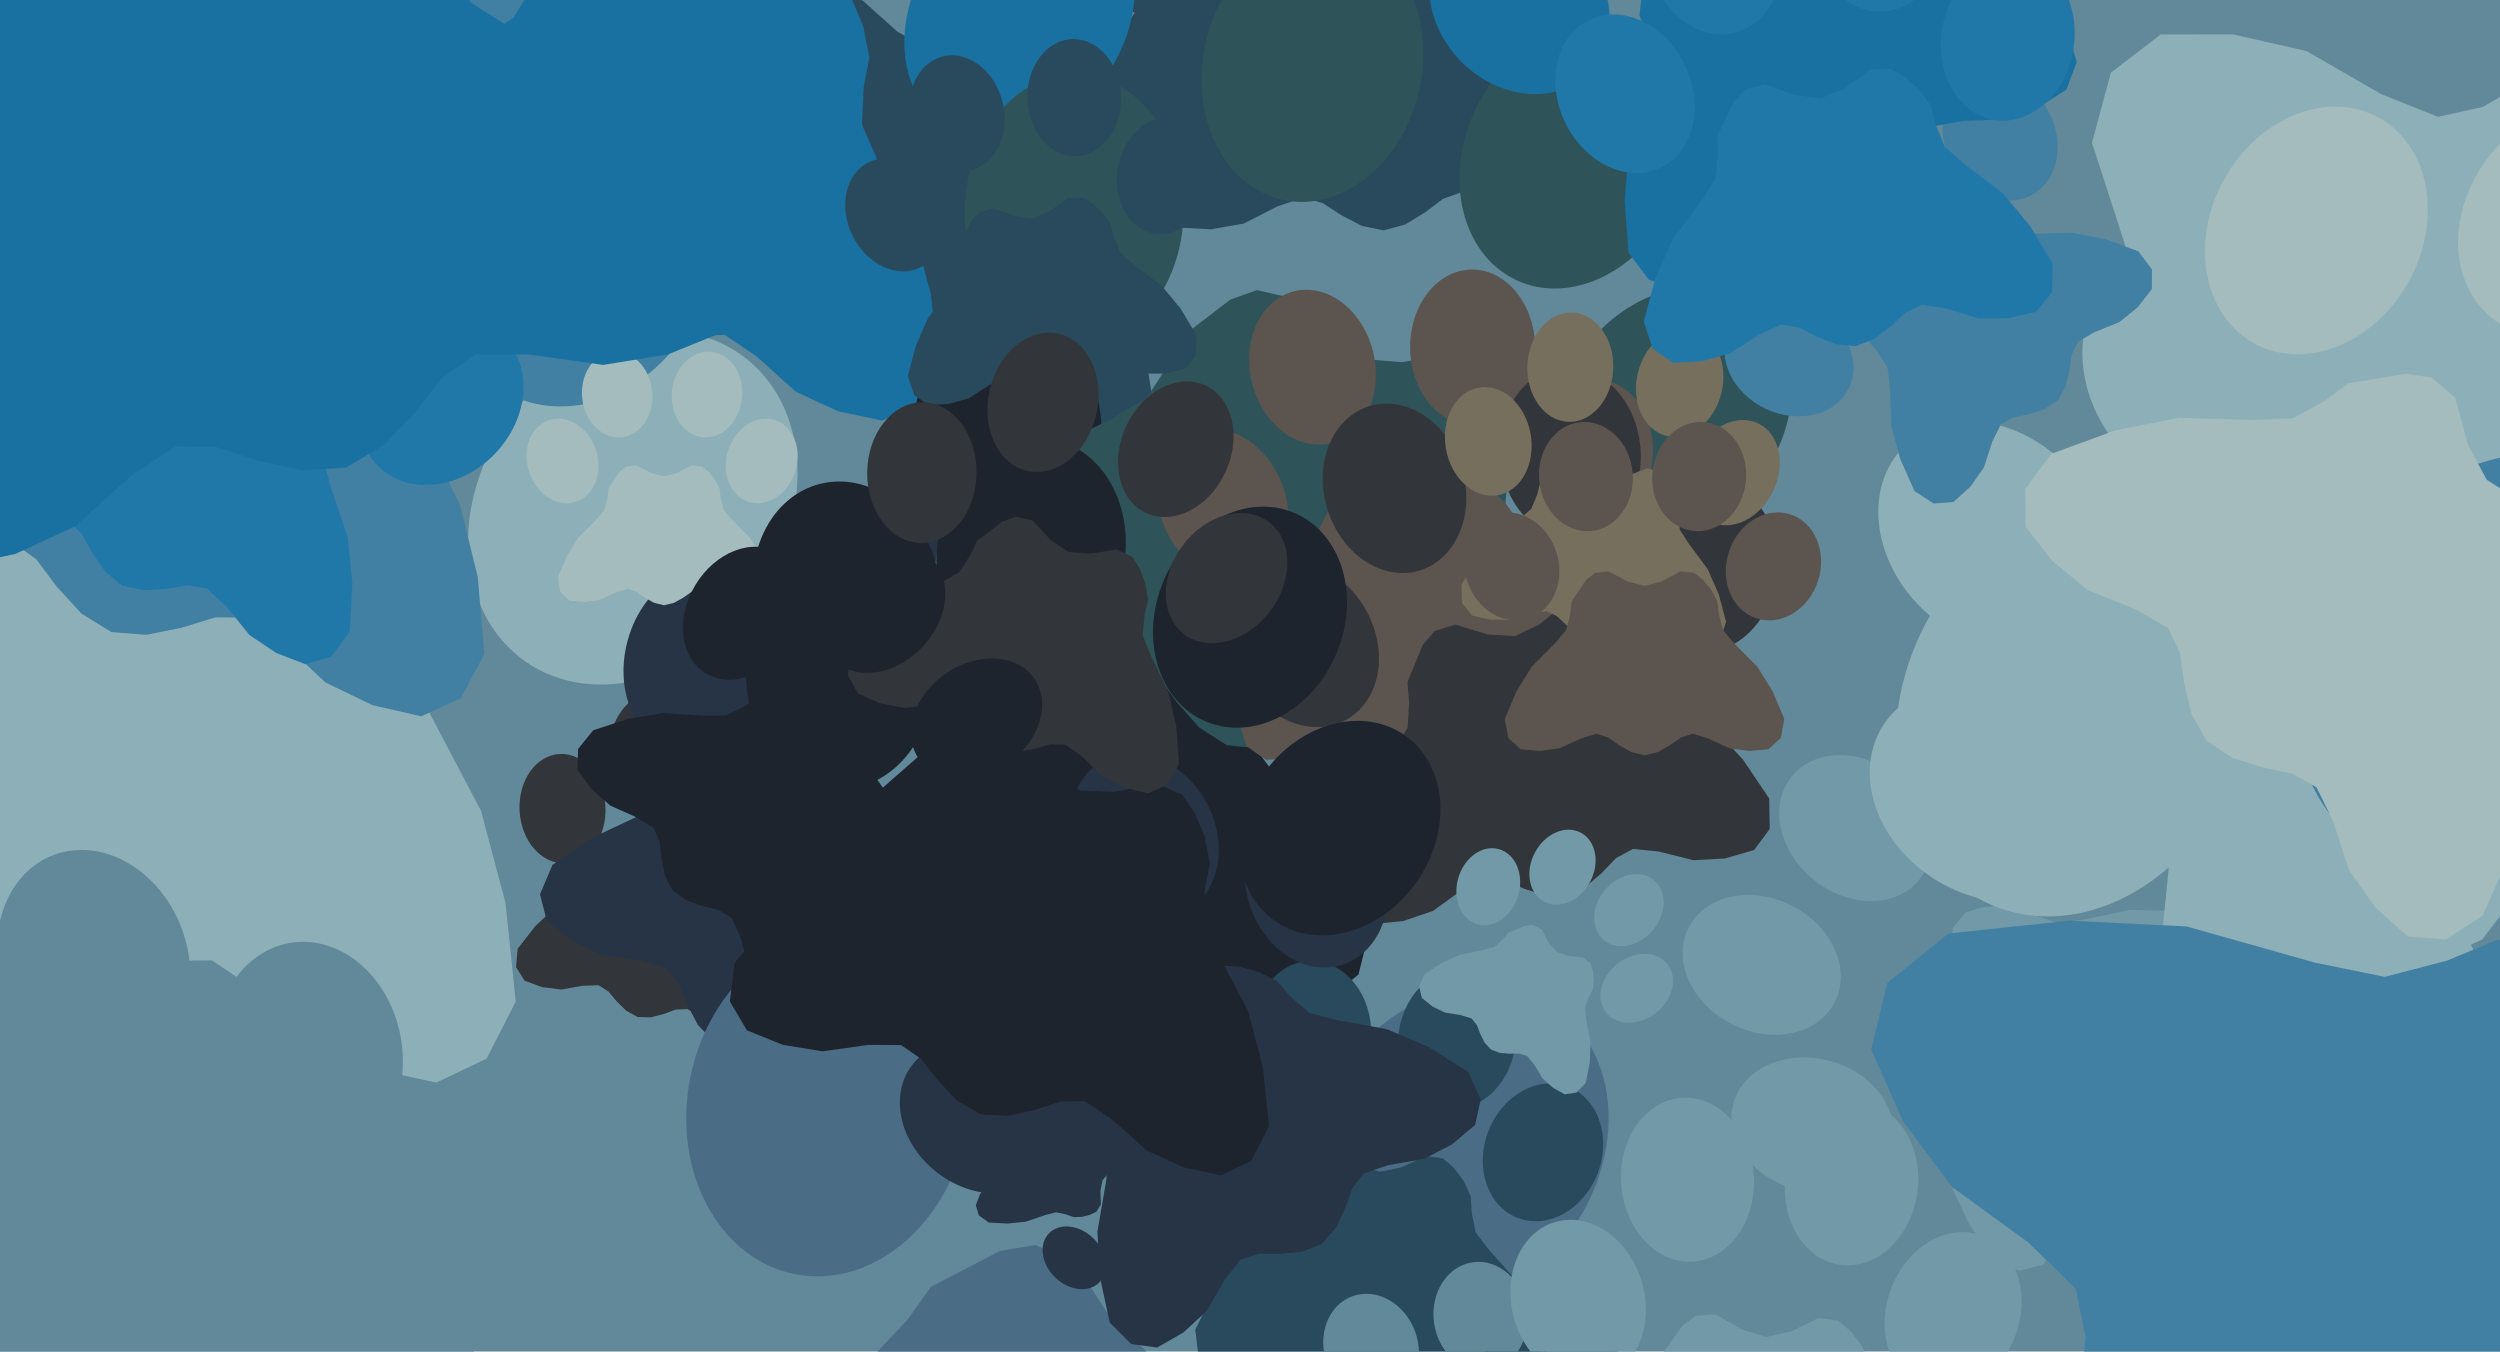 <svg xmlns="http://www.w3.org/2000/svg" width="640px" height="346px">
  <rect width="640" height="346" fill="rgb(97,137,154)"/>
  <ellipse cx="296" cy="-18" rx="19" ry="24" transform="rotate(340,296,-18)" fill="rgb(41,74,92)"/><ellipse cx="325" cy="-57" rx="19" ry="24" transform="rotate(352,325,-57)" fill="rgb(41,74,92)"/><ellipse cx="374" cy="-58" rx="19" ry="24" transform="rotate(364,374,-58)" fill="rgb(41,74,92)"/><ellipse cx="406" cy="-22" rx="19" ry="24" transform="rotate(376,406,-22)" fill="rgb(41,74,92)"/><polygon points="359.789,57.44 364.831,54.363 369.398,50.908 374.292,49.175 381.017,50.95 389.958,54.746 398.424,55.607 406.566,54.602 411.64,49.616 412.787,41.492 407.453,30.012 400.65,19.868 390.547,10.362 385.538,4.897 383.647,-1.552 382.837,-7.077 380.026,-11.957 376.522,-15.908 372.56,-18.847 366.741,-19.273 358.785,-14.684 351.769,-12.608 344.626,-14.189 336.369,-18.212 330.594,-17.382 326.846,-14.173 321.163,-4.923 320.74,0.644 319.304,7.21 314.688,13.011 305.273,23.199 299.194,33.792 294.674,45.617 296.384,53.64 301.794,58.261 309.987,58.695 318.372,57.246 327.026,52.835 333.611,50.595 338.614,51.983 343.411,55.111 348.655,57.828 354.269,58.978" fill="rgb(41,74,92)"/>
  <ellipse cx="170" cy="-15" rx="25" ry="31" transform="rotate(-4,170,-15)" fill="rgb(41,74,92)"/><ellipse cx="221" cy="-52" rx="25" ry="31" transform="rotate(8,221,-52)" fill="rgb(41,74,92)"/><ellipse cx="282" cy="-37" rx="25" ry="31" transform="rotate(20,282,-37)" fill="rgb(41,74,92)"/><ellipse cx="310" cy="19" rx="25" ry="31" transform="rotate(32,310,19)" fill="rgb(41,74,92)"/><polygon points="222.975,103.234 230.392,101.192 237.353,98.505 244.103,98.092 251.887,102.729 261.719,110.693 272.011,114.811 282.567,116.476 290.711,112.054 295.064,102.294 292.506,86.003 287.631,70.859 278.393,55.329 274.083,46.687 274.03,37.932 275,30.724 273.232,23.604 270.263,17.399 266.358,12.295 259.224,9.673 247.613,12.562 238.084,12.643 229.707,8.098 220.812,0.096 213.283,-0.938 207.438,1.735 197,11.276 194.472,18.096 190.316,25.802 182.453,31.408 167.005,40.784 155.591,51.866 145.685,65.05 144.946,75.711 150.061,83.439 160.163,86.924 171.183,88.12 183.603,85.704 192.653,85.265 198.419,88.798 203.303,94.438 208.894,99.723 215.511,103.179" fill="rgb(41,74,92)"/>
  <ellipse cx="-49" cy="66" rx="39" ry="48" transform="rotate(-1,-49,66)" fill="rgb(141,176,184)"/><ellipse cx="32" cy="13" rx="39" ry="48" transform="rotate(11,32,13)" fill="rgb(141,176,184)"/><ellipse cx="124" cy="41" rx="39" ry="48" transform="rotate(23,124,41)" fill="rgb(141,176,184)"/><ellipse cx="162" cy="130" rx="39" ry="48" transform="rotate(35,162,130)" fill="rgb(141,176,184)"/><polygon points="21.422,252.039 32.958,249.504 43.846,245.943 54.229,245.853 65.791,253.588 80.226,266.588 95.675,273.729 111.727,277.131 124.569,271.005 132.027,256.39 129.415,231.207 123.156,207.595 110.24,183.041 104.326,169.445 104.95,156.017 107.015,145.043 104.877,133.984 100.824,124.232 95.245,116.093 84.518,111.499 66.484,114.996 51.866,114.354 39.388,106.712 26.393,93.728 14.931,91.538 5.755,95.166 -11.015,108.957 -15.44,119.211 -22.431,130.691 -34.937,138.656 -59.376,151.79 -77.768,167.864 -94.015,187.282 -96.005,203.569 -88.784,215.828 -73.574,221.984 -56.774,224.703 -37.536,221.998 -23.626,222.05 -15.069,227.931 -8.033,236.972 0.113,245.524 9.981,251.354" fill="rgb(141,176,184)"/>
  <ellipse cx="464" cy="288" rx="17" ry="21" transform="rotate(285,464,288)" fill="rgb(114,153,167)"/><ellipse cx="451" cy="247" rx="17" ry="21" transform="rotate(297,451,247)" fill="rgb(114,153,167)"/><ellipse cx="475" cy="212" rx="17" ry="21" transform="rotate(309,475,212)" fill="rgb(114,153,167)"/><ellipse cx="517" cy="206" rx="17" ry="21" transform="rotate(321,517,206)" fill="rgb(114,153,167)"/><polygon points="551.751,281.453 552.079,276.257 551.893,271.211 553.116,266.801 557.799,262.842 565.061,258.305 569.964,252.627 573.355,246.239 572.32,240.053 567.034,235.117 556.046,233.164 545.281,232.947 533.307,235.437 526.828,236.291 521.214,234.395 516.815,232.186 511.869,231.749 507.245,232.282 503.119,233.656 499.869,237.643 499.16,245.709 497.111,251.825 492.357,256.184 485.277,260.113 482.957,264.703 483.379,269.032 487.185,277.814 490.992,280.934 495.007,285.291 496.862,291.558 499.458,303.508 504.034,313.254 510.288,322.498 516.947,325.32 523.019,323.75 527.475,318.053 530.668,311.265 531.859,302.785 533.572,296.897 537.103,293.986 541.789,292.103 546.402,289.691 550.071,286.218" fill="rgb(114,153,167)"/>
  <ellipse cx="-15" cy="16" rx="31" ry="37" transform="rotate(0,-15,16)" fill="rgb(65,128,162)"/><ellipse cx="49" cy="-24" rx="31" ry="37" transform="rotate(12,49,-24)" fill="rgb(65,128,162)"/><ellipse cx="121" cy="0" rx="31" ry="37" transform="rotate(24,121,0)" fill="rgb(65,128,162)"/><ellipse cx="149" cy="69" rx="31" ry="37" transform="rotate(36,149,69)" fill="rgb(65,128,162)"/><polygon points="37.487,162.514 46.552,160.688 55.123,158.049 63.252,158.12 72.197,164.333 83.319,174.707 95.314,180.507 107.832,183.389 117.969,178.77 124.006,167.431 122.306,147.683 117.729,129.115 107.954,109.718 103.511,98.994 104.182,88.492 105.949,79.93 104.426,71.244 101.387,63.555 97.131,57.107 88.797,53.365 74.633,55.856 63.199,55.154 53.536,49.001 43.541,38.66 34.599,36.789 27.367,39.504 14.051,50.07 10.447,58.036 4.818,66.927 -5.08,72.991 -24.39,82.938 -39.006,95.269 -51.99,110.247 -53.77,122.969 -48.285,132.664 -36.463,137.69 -23.349,140.048 -8.254,138.193 2.635,138.424 9.252,143.145 14.636,150.317 20.896,157.123 28.541,161.822" fill="rgb(65,128,162)"/>
  <ellipse cx="112" cy="-40" rx="27" ry="34" transform="rotate(-1,112,-40)" fill="rgb(25,113,162)"/><ellipse cx="169" cy="-77" rx="27" ry="34" transform="rotate(11,169,-77)" fill="rgb(25,113,162)"/><ellipse cx="234" cy="-57" rx="27" ry="34" transform="rotate(23,234,-57)" fill="rgb(25,113,162)"/><ellipse cx="261" cy="4" rx="27" ry="34" transform="rotate(35,261,4)" fill="rgb(25,113,162)"/><polygon points="162.291,90.021 170.412,88.236 178.076,85.73 185.385,85.666 193.524,91.111 203.686,100.263 214.561,105.289 225.86,107.684 234.9,103.372 240.151,93.084 238.312,75.356 233.906,58.735 224.814,41.45 220.651,31.879 221.09,22.427 222.544,14.701 221.038,6.916 218.185,0.051 214.258,-5.678 206.707,-8.912 194.012,-6.45 183.722,-6.902 174.938,-12.282 165.79,-21.422 157.721,-22.963 151.262,-20.409 139.456,-10.701 136.342,-3.483 131.42,4.598 122.617,10.205 105.413,19.451 92.466,30.766 81.029,44.435 79.628,55.9 84.711,64.531 95.418,68.864 107.245,70.778 120.787,68.873 130.579,68.91 136.603,73.05 141.555,79.414 147.29,85.434 154.237,89.539" fill="rgb(25,113,162)"/>
  <ellipse cx="144" cy="207" rx="11" ry="14" transform="rotate(-3,144,207)" fill="rgb(50,53,57)"/><ellipse cx="167" cy="191" rx="11" ry="14" transform="rotate(9,167,191)" fill="rgb(50,53,57)"/><ellipse cx="194" cy="198" rx="11" ry="14" transform="rotate(21,194,198)" fill="rgb(50,53,57)"/><ellipse cx="206" cy="224" rx="11" ry="14" transform="rotate(33,206,224)" fill="rgb(50,53,57)"/><polygon points="166.574,260.442 169.886,259.592 173.0,258.452 176.003,258.321 179.426,260.442 183.733,264.057 188.275,265.967 192.953,266.789 196.606,264.887 198.616,260.583 197.606,253.324 195.557,246.557 191.572,239.584 189.724,235.71 189.769,231.819 190.255,228.624 189.525,225.446 188.254,222.665 186.558,220.367 183.408,219.147 178.226,220.341 173.991,220.302 170.304,218.218 166.413,214.593 163.075,214.075 160.457,215.217 155.745,219.376 154.568,222.387 152.662,225.779 149.124,228.21 142.187,232.256 137.029,237.093 132.524,242.874 132.113,247.606 134.326,251.08 138.788,252.707 143.676,253.324 149.214,252.347 153.239,252.221 155.774,253.836 157.901,256.381 160.344,258.772 163.258,260.359" fill="rgb(50,53,57)"/>
  <ellipse cx="780" cy="204" rx="44" ry="54" transform="rotate(167,780,204)" fill="rgb(141,176,184)"/><ellipse cx="703" cy="281" rx="44" ry="54" transform="rotate(179,703,281)" fill="rgb(141,176,184)"/><ellipse cx="594" cy="272" rx="44" ry="54" transform="rotate(191,594,272)" fill="rgb(141,176,184)"/><ellipse cx="531" cy="182" rx="44" ry="54" transform="rotate(203,531,182)" fill="rgb(141,176,184)"/><polygon points="659.0,15.348 646.827,20.867 635.614,27.37 624.143,29.913 609.526,24.072 590.489,13.078 571.71,8.809 553.143,8.821 540.37,18.622 535.553,36.553 544.369,63.813 556.852,88.475 576.925,112.614 586.669,126.272 589.138,141.281 589.434,153.914 594.403,165.652 601.184,175.492 609.273,183.188 622.227,185.749 641.365,177.635 657.696,174.907 673.305,180.43 690.743,191.743 703.945,191.471 713.248,185.296 728.566,166.086 731.051,153.696 736.089,139.344 748.057,127.586 772.017,107.3 788.592,85.18 802.008,59.865 800.378,41.37 789.501,29.499 771.218,26.264 751.982,27.207 731.326,34.728 715.917,37.942 705.062,33.446 695.148,25.095 684.119,17.546 671.825,13.414" fill="rgb(141,176,184)"/>
  <ellipse cx="179" cy="169" rx="19" ry="24" transform="rotate(15,179,169)" fill="rgb(38,52,70)"/><ellipse cx="225" cy="155" rx="19" ry="24" transform="rotate(27,225,155)" fill="rgb(38,52,70)"/><ellipse cx="266" cy="181" rx="19" ry="24" transform="rotate(39,266,181)" fill="rgb(38,52,70)"/><ellipse cx="272" cy="229" rx="19" ry="24" transform="rotate(51,272,229)" fill="rgb(38,52,70)"/><polygon points="187.993,268.434 193.887,268.806 199.611,268.595 204.614,269.983 209.105,275.294 214.251,283.532 220.692,289.093 227.938,292.94 234.955,291.766 240.554,285.769 242.769,273.305 243.015,261.094 240.191,247.513 239.222,240.163 241.373,233.795 243.878,228.805 244.374,223.195 243.77,217.95 242.211,213.269 237.688,209.583 228.538,208.778 221.601,206.455 216.657,201.062 212.201,193.031 206.993,190.398 202.083,190.878 192.122,195.195 188.583,199.513 183.64,204.067 176.532,206.172 162.976,209.116 151.92,214.308 141.435,221.401 138.234,228.955 140.015,235.842 146.477,240.897 154.177,244.519 163.796,245.87 170.475,247.813 173.777,251.819 175.913,257.133 178.649,262.366 182.589,266.529" fill="rgb(38,52,70)"/>
  <ellipse cx="212" cy="283" rx="36" ry="44" transform="rotate(11,212,283)" fill="rgb(74,109,133)"/><ellipse cx="295" cy="251" rx="36" ry="44" transform="rotate(23,295,251)" fill="rgb(74,109,133)"/><ellipse cx="373" cy="294" rx="36" ry="44" transform="rotate(35,373,294)" fill="rgb(74,109,133)"/><ellipse cx="390" cy="382" rx="36" ry="44" transform="rotate(47,390,382)" fill="rgb(74,109,133)"/><polygon points="240.111,464.561 250.989,464.487 261.481,463.364 270.852,465.27 279.787,474.453 290.303,488.93 302.853,498.322 316.663,504.46 329.406,501.401 338.924,489.662 341.394,466.473 340.276,444.002 333.342,419.408 330.618,406.026 333.751,394.048 337.713,384.557 337.904,374.183 336.12,364.621 332.653,356.221 323.869,350.028 306.952,349.725 293.905,346.347 284.127,337.073 274.905,322.887 264.998,318.719 256.037,320.231 238.287,329.443 232.337,337.834 223.84,346.838 211.048,351.619 186.515,358.771 166.867,369.732 148.511,384.114 143.599,398.406 147.758,410.834 160.281,419.293 174.897,424.959 192.746,426.206 205.269,428.917 211.852,435.854 216.459,445.346 222.161,454.611 229.934,461.753" fill="rgb(74,109,133)"/>
  <ellipse cx="509" cy="203" rx="26" ry="32" transform="rotate(303,509,203)" fill="rgb(141,176,184)"/><ellipse cx="510" cy="137" rx="26" ry="32" transform="rotate(315,510,137)" fill="rgb(141,176,184)"/><ellipse cx="561" cy="96" rx="26" ry="32" transform="rotate(327,561,96)" fill="rgb(141,176,184)"/><ellipse cx="625" cy="109" rx="26" ry="32" transform="rotate(339,625,109)" fill="rgb(141,176,184)"/><polygon points="640.173,234.311 643.121,226.87 645.246,219.404 649.13,213.537 657.856,209.973 670.63,206.789 680.495,200.817 688.488,193.088 689.914,183.552 684.529,173.825 669.392,165.749 653.756,160.318 635.067,158.27 625.188,156.44 617.881,151.002 612.499,145.683 605.475,142.694 598.461,141.276 591.775,141.325 585.13,145.611 580.261,157.067 574.361,165.036 565.339,169.15 553.121,171.531 547.548,177.14 546.109,183.67 547.501,198.317 551.585,204.688 555.385,212.966 555.121,223.009 553.239,241.715 555.3,258.139 560.052,274.624 568.448,281.914 578.071,282.502 587.293,276.29 595.186,267.882 600.956,256.05 606.257,248.255 612.803,245.677 620.548,245.15 628.439,243.814 635.454,240.479" fill="rgb(141,176,184)"/>
  <ellipse cx="217" cy="152" rx="24" ry="29" transform="rotate(-14,217,152)" fill="rgb(29,36,46)"/><ellipse cx="258" cy="110" rx="24" ry="29" transform="rotate(-2,258,110)" fill="rgb(29,36,46)"/><ellipse cx="316" cy="114" rx="24" ry="29" transform="rotate(10,316,114)" fill="rgb(29,36,46)"/><ellipse cx="351" cy="161" rx="24" ry="29" transform="rotate(22,351,161)" fill="rgb(29,36,46)"/><polygon points="284.35,252.36 290.809,249.295 296.745,245.712 302.856,244.245 310.728,247.233 321.011,252.934 331.094,255.042 341.024,254.863 347.764,249.502 350.172,239.867 345.203,225.371 338.297,212.298 327.336,199.576 321.997,192.363 320.537,184.359 320.261,177.606 317.494,171.375 313.776,166.175 309.378,162.135 302.426,160.886 292.267,165.404 283.558,167.015 275.159,164.208 265.727,158.32 258.669,158.589 253.752,161.978 245.739,172.394 244.526,179.044 241.966,186.766 235.675,193.166 223.05,204.239 214.392,216.224 207.454,229.887 208.498,239.764 214.426,246.01 224.234,247.57 234.512,246.886 245.489,242.671 253.7,240.808 259.547,243.111 264.927,247.485 270.896,251.419 277.51,253.514" fill="rgb(29,36,46)"/>
  <ellipse cx="275" cy="54" rx="28" ry="35" transform="rotate(1,275,54)" fill="rgb(46,83,88)"/><ellipse cx="336" cy="17" rx="28" ry="35" transform="rotate(13,336,17)" fill="rgb(46,83,88)"/><ellipse cx="403" cy="40" rx="28" ry="35" transform="rotate(25,403,40)" fill="rgb(46,83,88)"/><ellipse cx="428" cy="106" rx="28" ry="35" transform="rotate(37,428,106)" fill="rgb(46,83,88)"/><polygon points="322.416,191.578 330.9,190.022 338.937,187.701 346.517,187.9 354.758,193.84 364.962,203.695 376.055,209.301 387.683,212.192 397.211,208.049 403.027,197.573 401.762,179.127 397.796,161.735 388.996,143.486 385.026,133.413 385.823,123.629 387.611,115.672 386.332,107.546 383.622,100.326 379.758,94.244 372.047,90.618 358.796,92.71 348.144,91.869 339.232,85.974 330.079,76.167 321.77,74.276 314.98,76.691 302.389,86.328 298.899,93.698 293.504,101.899 284.174,107.393 266.004,116.355 252.171,127.618 239.818,141.376 237.951,153.211 242.909,162.343 253.852,167.223 266.044,169.635 280.153,168.151 290.304,168.544 296.399,173.054 301.303,179.831 307.031,186.28 314.084,190.787" fill="rgb(46,83,88)"/>
  <ellipse cx="144" cy="118" rx="9" ry="11" transform="rotate(-18,144,118)" fill="rgb(164,188,189)"/><ellipse cx="158" cy="101" rx="9" ry="11" transform="rotate(-6,158,101)" fill="rgb(164,188,189)"/><ellipse cx="181" cy="101" rx="9" ry="11" transform="rotate(6,181,101)" fill="rgb(164,188,189)"/><ellipse cx="195" cy="118" rx="9" ry="11" transform="rotate(18,195,118)" fill="rgb(164,188,189)"/><polygon points="172.565,154.323 174.935,152.988 177.093,151.471 179.373,150.752 182.44,151.677 186.494,153.568 190.376,154.1 194.14,153.769 196.555,151.555 197.214,147.835 194.943,142.465 191.975,137.688 187.478,133.15 185.261,130.554 184.494,127.556 184.21,125.0 182.995,122.709 181.445,120.834 179.669,119.418 176.998,119.128 173.262,121.112 170.0,121.955 166.738,121.112 163.002,119.128 160.331,119.418 158.555,120.834 155.79,125.0 155.506,127.556 154.739,130.554 152.522,133.15 148.025,137.688 145.057,142.465 142.786,147.835 143.445,151.555 145.86,153.769 149.624,154.1 153.506,153.568 157.56,151.677 160.627,150.752 162.907,151.471 165.065,152.988 167.435,154.323 170.0,154.942" fill="rgb(164,188,189)"/>
  <ellipse cx="313" cy="129" rx="16" ry="20" transform="rotate(335,313,129)" fill="rgb(92,84,79)"/><ellipse cx="336" cy="94" rx="16" ry="20" transform="rotate(347,336,94)" fill="rgb(92,84,79)"/><ellipse cx="377" cy="89" rx="16" ry="20" transform="rotate(359,377,89)" fill="rgb(92,84,79)"/><ellipse cx="407" cy="117" rx="16" ry="20" transform="rotate(371,407,117)" fill="rgb(92,84,79)"/><polygon points="373.365,189.47 377.431,186.474 381.066,183.189 385.106,181.348 390.968,182.359 398.869,184.926 406.146,185.029 413.008,183.566 416.96,178.939 417.331,171.933 411.931,162.549 405.379,154.413 396.062,147.067 391.387,142.785 389.295,137.43 388.193,132.784 385.434,128.835 382.155,125.731 378.56,123.521 373.57,123.593 367.133,128.096 361.311,130.387 355.107,129.572 347.772,126.76 342.913,127.898 339.96,130.912 335.807,139.216 335.862,143.991 335.127,149.692 331.627,154.979 324.364,164.361 319.975,173.839 317.005,184.251 319.061,190.96 324.014,194.493 331.027,194.252 338.063,192.392 345.108,187.99 350.551,185.591 354.917,186.4 359.238,188.708 363.908,190.632 368.777,191.193" fill="rgb(92,84,79)"/>
  <ellipse cx="16" cy="56" rx="19" ry="23" transform="rotate(8,16,56)" fill="rgb(32,120,168)"/><ellipse cx="59" cy="37" rx="19" ry="23" transform="rotate(20,59,37)" fill="rgb(32,120,168)"/><ellipse cx="102" cy="57" rx="19" ry="23" transform="rotate(32,102,57)" fill="rgb(32,120,168)"/><ellipse cx="113" cy="103" rx="19" ry="23" transform="rotate(44,113,103)" fill="rgb(32,120,168)"/><polygon points="36.697,151.1 42.438,150.76 47.944,149.877 52.943,150.625 57.914,155.225 63.865,162.575 70.75,167.185 78.209,170.043 84.851,168.076 89.55,161.616 90.212,149.308 89.001,137.478 84.66,124.687 82.852,117.699 84.174,111.29 86.003,106.17 85.817,100.69 84.611,95.692 82.548,91.353 77.74,88.328 68.802,88.636 61.822,87.214 56.404,82.589 51.144,75.356 45.8,73.43 41.111,74.476 31.997,79.83 29.088,84.423 24.852,89.411 18.232,92.288 5.481,96.742 -4.587,103.071 -13.879,111.171 -16.076,118.851 -13.537,125.296 -6.693,129.414 1.179,132.001 10.635,132.165 17.32,133.25 20.987,136.729 23.681,141.612 26.947,146.345 31.248,149.9" fill="rgb(32,120,168)"/>
  <ellipse cx="311" cy="291" rx="15" ry="18" transform="rotate(-15,311,291)" fill="rgb(41,74,92)"/><ellipse cx="336" cy="264" rx="15" ry="18" transform="rotate(-3,336,264)" fill="rgb(41,74,92)"/><ellipse cx="373" cy="266" rx="15" ry="18" transform="rotate(9,373,266)" fill="rgb(41,74,92)"/><ellipse cx="395" cy="295" rx="15" ry="18" transform="rotate(21,395,295)" fill="rgb(41,74,92)"/><polygon points="354.702,353.748 358.74,351.745 362.442,349.422 366.278,348.43 371.273,350.226 377.817,353.707 384.196,354.925 390.453,354.702 394.643,351.249 396.055,345.149 392.763,336.066 388.266,327.902 381.217,320.003 377.773,315.515 376.764,310.486 376.516,306.232 374.703,302.335 372.302,299.099 369.485,296.6 365.09,295.89 358.736,298.849 353.264,299.961 347.939,298.283 341.929,294.676 337.483,294.923 334.421,297.113 329.484,303.768 328.793,307.972 327.264,312.868 323.369,316.972 315.533,324.09 310.207,331.74 305.984,340.429 306.751,346.643 310.557,350.515 316.756,351.39 323.227,350.846 330.1,348.068 335.255,346.804 338.966,348.191 342.406,350.889 346.211,353.303 350.403,354.551" fill="rgb(41,74,92)"/>
  <ellipse cx="334" cy="165" rx="18" ry="22" transform="rotate(331,334,165)" fill="rgb(50,53,57)"/><ellipse cx="357" cy="125" rx="18" ry="22" transform="rotate(343,357,125)" fill="rgb(50,53,57)"/><ellipse cx="402" cy="116" rx="18" ry="22" transform="rotate(355,402,116)" fill="rgb(50,53,57)"/><ellipse cx="437" cy="145" rx="18" ry="22" transform="rotate(367,437,145)" fill="rgb(50,53,57)"/><polygon points="405.69,227.206 409.952,223.581 413.714,219.67 418.036,217.324 424.592,217.988 433.52,220.215 441.569,219.766 449.039,217.619 453.048,212.201 452.917,204.43 446.224,194.478 438.356,185.995 427.494,178.598 421.997,174.226 419.271,168.472 417.695,163.422 414.341,159.272 410.477,156.095 406.334,153.932 400.826,154.396 394.061,159.869 387.805,162.851 380.887,162.43 372.564,159.889 367.283,161.522 364.252,165.08 360.305,174.578 360.735,179.85 360.364,186.206 356.905,192.319 349.604,203.246 345.487,214.059 343.009,225.794 345.799,233.048 351.546,236.57 359.276,235.762 366.907,233.163 374.351,227.753 380.181,224.682 385.067,225.239 390.02,227.455 395.329,229.22 400.753,229.464" fill="rgb(50,53,57)"/>
  <ellipse cx="458" cy="92" rx="14" ry="17" transform="rotate(295,458,92)" fill="rgb(65,128,162)"/><ellipse cx="454" cy="58" rx="14" ry="17" transform="rotate(307,454,58)" fill="rgb(65,128,162)"/><ellipse cx="477" cy="33" rx="14" ry="17" transform="rotate(319,477,33)" fill="rgb(65,128,162)"/><ellipse cx="512" cy="35" rx="14" ry="17" transform="rotate(331,512,35)" fill="rgb(65,128,162)"/><polygon points="528.787,98.96 529.774,94.881 530.333,90.85 531.921,87.521 536.191,85.034 542.591,82.449 547.277,78.628 550.863,74.032 550.907,68.978 547.401,64.32 538.953,61.232 530.439,59.554 520.587,59.854 515.325,59.625 511.135,57.335 507.952,54.966 504.088,53.926 500.343,53.702 496.875,54.216 493.738,56.925 492.046,63.228 489.564,67.796 485.181,70.59 479.011,72.718 476.527,76.036 476.256,79.531 478.048,87.034 480.633,90.044 483.21,94.064 483.806,99.298 484.193,109.147 486.462,117.523 490.131,125.735 495.022,128.907 500.061,128.51 504.396,124.612 507.88,119.671 510.012,113.107 512.196,108.674 515.406,106.857 519.388,106.019 523.388,104.749 526.786,102.506" fill="rgb(65,128,162)"/>
  <ellipse cx="294" cy="284" rx="7" ry="9" transform="rotate(98,294,284)" fill="rgb(38,52,70)"/><ellipse cx="301" cy="301" rx="7" ry="9" transform="rotate(110,301,301)" fill="rgb(38,52,70)"/><ellipse cx="293" cy="317" rx="7" ry="9" transform="rotate(122,293,317)" fill="rgb(38,52,70)"/><ellipse cx="275" cy="322" rx="7" ry="9" transform="rotate(134,275,322)" fill="rgb(38,52,70)"/><polygon points="257.231,292.26 257.364,294.509 257.71,296.667 257.417,298.626 255.615,300.574 252.734,302.907 250.927,305.605 249.807,308.528 250.578,311.131 253.11,312.972 257.933,313.232 262.569,312.757 267.582,311.056 270.321,310.347 272.832,310.866 274.839,311.582 276.986,311.509 278.945,311.037 280.645,310.228 281.831,308.344 281.71,304.841 282.268,302.106 284.08,299.983 286.915,297.921 287.669,295.827 287.26,293.99 285.161,290.418 283.361,289.278 281.407,287.618 280.279,285.023 278.533,280.026 276.053,276.081 272.879,272.439 269.869,271.578 267.344,272.573 265.73,275.256 264.716,278.34 264.652,282.046 264.226,284.666 262.863,286.103 260.949,287.159 259.095,288.439 257.701,290.124" fill="rgb(38,52,70)"/>
  <ellipse cx="641" cy="170" rx="48" ry="59" transform="rotate(43,641,170)" fill="rgb(65,128,162)"/><ellipse cx="758" cy="192" rx="48" ry="59" transform="rotate(55,758,192)" fill="rgb(65,128,162)"/><ellipse cx="816" cy="297" rx="48" ry="59" transform="rotate(67,816,297)" fill="rgb(65,128,162)"/><ellipse cx="773" cy="408" rx="48" ry="59" transform="rotate(79,773,408)" fill="rgb(65,128,162)"/><polygon points="545.62,394.943 557.995,402.559 570.674,408.713 579.939,417.505 583.561,434.232 585.226,458.074 592.795,477.596 604.093,494.324 620.693,499.878 639.783,493.318 658.994,468.799 673.634,442.554 683.187,409.786 689.574,392.7 701.601,381.349 712.808,373.403 720.366,361.788 725.113,349.694 727.133,337.724 721.565,324.491 702.617,312.174 690.229,299.113 685.717,281.686 685.313,259.09 677.041,247.356 665.82,242.725 639.192,240.597 626.514,245.89 610.515,250.075 592.641,246.436 559.79,237.174 529.775,235.681 498.802,238.98 483.122,251.693 479.036,268.714 487.235,287.16 499.779,303.924 519.116,317.97 531.382,329.905 533.928,342.422 532.429,356.436 532.329,370.966 536.08,384.559" fill="rgb(65,128,162)"/>
  <ellipse cx="381" cy="113" rx="11" ry="14" transform="rotate(-10,381,113)" fill="rgb(118,111,94)"/><ellipse cx="402" cy="94" rx="11" ry="14" transform="rotate(2,402,94)" fill="rgb(118,111,94)"/><ellipse cx="430" cy="98" rx="11" ry="14" transform="rotate(14,430,98)" fill="rgb(118,111,94)"/><ellipse cx="444" cy="121" rx="11" ry="14" transform="rotate(26,444,121)" fill="rgb(118,111,94)"/><polygon points="410.063,162.953 413.247,161.706 416.199,160.195 419.163,159.699 422.819,161.387 427.535,164.45 432.275,165.792 437.019,166.038 440.413,163.705 441.883,159.189 439.996,152.107 437.138,145.64 432.333,139.204 430.026,135.585 429.596,131.717 429.69,128.486 428.578,125.421 426.977,122.816 425.014,120.742 421.739,119.914 416.741,121.731 412.533,122.209 408.619,120.589 404.316,117.466 400.939,117.359 398.48,118.811 394.31,123.514 393.509,126.646 392.03,130.245 388.815,133.088 382.423,137.95 377.892,143.379 374.126,149.666 374.295,154.413 376.915,157.591 381.542,158.662 386.469,158.679 391.846,157.034 395.826,156.419 398.539,157.713 400.959,159.979 403.676,162.056 406.761,163.276" fill="rgb(118,111,94)"/>
  <ellipse cx="593" cy="59" rx="27" ry="33" transform="rotate(29,593,59)" fill="rgb(164,188,189)"/><ellipse cx="659" cy="56" rx="27" ry="33" transform="rotate(41,659,56)" fill="rgb(164,188,189)"/><ellipse cx="704" cy="104" rx="27" ry="33" transform="rotate(53,704,104)" fill="rgb(164,188,189)"/><ellipse cx="696" cy="170" rx="27" ry="33" transform="rotate(65,696,170)" fill="rgb(164,188,189)"/><polygon points="571.475,193.998 579.178,196.443 586.848,198.058 593.031,201.556 597.235,210.095 601.342,222.737 608.053,232.253 616.4,239.76 626.105,240.524 635.525,234.415 642.592,218.599 646.961,202.468 647.708,183.499 648.855,173.42 653.818,165.677 658.797,159.881 661.313,152.596 662.247,145.431 661.726,138.7 656.942,132.308 645.059,128.211 636.617,122.829 631.838,114.032 628.579,101.893 622.537,96.674 615.859,95.685 601.203,98.119 595.074,102.681 587.004,107.092 576.869,107.534 557.895,106.955 541.497,110.188 525.227,116.135 518.476,125.105 518.561,134.84 525.467,143.691 534.492,151.05 546.817,156.028 555.041,160.818 558.1,167.23 559.176,174.994 561.077,182.848 564.93,189.679" fill="rgb(164,188,189)"/>
  <ellipse cx="251" cy="286" rx="18" ry="22" transform="rotate(307,251,286)" fill="rgb(38,52,70)"/><ellipse cx="255" cy="240" rx="18" ry="22" transform="rotate(319,255,240)" fill="rgb(38,52,70)"/><ellipse cx="293" cy="214" rx="18" ry="22" transform="rotate(331,293,214)" fill="rgb(38,52,70)"/><ellipse cx="337" cy="226" rx="18" ry="22" transform="rotate(343,337,226)" fill="rgb(38,52,70)"/><polygon points="341.922,314.386 344.34,309.34 346.187,304.238 349.181,300.336 355.44,298.276 364.502,296.679 371.673,292.995 377.624,287.995 379.082,281.415 375.802,274.369 365.64,268.0 355.001,263.45 342.069,261.111 335.27,259.353 330.439,255.205 326.945,251.233 322.194,248.806 317.372,247.475 312.707,247.184 307.864,249.848 303.91,257.6 299.407,262.869 292.916,265.298 284.28,266.362 280.119,270.002 278.798,274.485 279.055,284.767 281.592,289.408 283.838,295.366 283.164,302.357 280.939,315.309 281.576,326.862 284.086,338.59 289.585,344.082 296.267,344.962 303.0,341.08 308.914,335.602 313.515,327.632 317.591,322.455 322.282,320.976 327.708,320.986 333.276,320.44 338.33,318.456" fill="rgb(38,52,70)"/>
  <ellipse cx="381" cy="227" rx="8" ry="10" transform="rotate(16,381,227)" fill="rgb(114,153,167)"/><ellipse cx="400" cy="222" rx="8" ry="10" transform="rotate(28,400,222)" fill="rgb(114,153,167)"/><ellipse cx="417" cy="233" rx="8" ry="10" transform="rotate(40,417,233)" fill="rgb(114,153,167)"/><ellipse cx="419" cy="253" rx="8" ry="10" transform="rotate(52,419,253)" fill="rgb(114,153,167)"/><polygon points="383.953,269.538 386.431,269.738 388.843,269.691 390.938,270.312 392.79,272.581 394.896,276.087 397.567,278.475 400.589,280.148 403.552,279.705 405.953,277.222 406.977,271.991 407.17,266.852 406.081,261.114 405.727,258.012 406.679,255.347 407.771,253.265 408.021,250.907 407.805,248.694 407.183,246.712 405.306,245.127 401.46,244.721 398.557,243.692 396.515,241.385 394.698,237.972 392.525,236.825 390.454,236.991 386.229,238.735 384.707,240.527 382.593,242.408 379.585,243.242 373.857,244.382 369.164,246.486 364.698,249.395 363.295,252.552 363.994,255.464 366.677,257.64 369.892,259.221 373.932,259.861 376.729,260.728 378.09,262.438 378.95,264.691 380.064,266.915 381.692,268.696" fill="rgb(114,153,167)"/>
  <ellipse cx="229" cy="55" rx="12" ry="15" transform="rotate(334,229,55)" fill="rgb(41,74,92)"/><ellipse cx="245" cy="29" rx="12" ry="15" transform="rotate(346,245,29)" fill="rgb(41,74,92)"/><ellipse cx="275" cy="25" rx="12" ry="15" transform="rotate(358,275,25)" fill="rgb(41,74,92)"/><ellipse cx="298" cy="45" rx="12" ry="15" transform="rotate(370,298,45)" fill="rgb(41,74,92)"/><polygon points="274.081,99.333 277.044,97.068 279.685,94.596 282.645,93.185 286.986,93.855 292.853,95.65 298.227,95.632 303.275,94.463 306.133,90.996 306.317,85.818 302.208,78.959 297.266,73.036 290.292,67.733 286.785,64.631 285.172,60.704 284.298,57.288 282.21,54.408 279.749,52.158 277.066,50.573 273.383,50.69 268.688,54.098 264.419,55.865 259.828,55.343 254.376,53.361 250.803,54.264 248.661,56.527 245.702,62.712 245.804,66.237 245.335,70.456 242.819,74.405 237.577,81.425 234.459,88.48 232.4,96.206 234.004,101.133 237.707,103.678 242.882,103.41 248.053,101.946 253.198,98.604 257.186,96.763 260.42,97.304 263.64,98.952 267.113,100.313 270.715,100.664" fill="rgb(41,74,92)"/>
  <ellipse cx="389" cy="1" rx="21" ry="25" transform="rotate(315,389,1)" fill="rgb(25,113,162)"/><ellipse cx="400" cy="-48" rx="21" ry="25" transform="rotate(327,400,-48)" fill="rgb(25,113,162)"/><ellipse cx="446" cy="-72" rx="21" ry="25" transform="rotate(339,446,-72)" fill="rgb(25,113,162)"/><ellipse cx="494" cy="-51" rx="21" ry="25" transform="rotate(351,494,-51)" fill="rgb(25,113,162)"/><polygon points="485.099,46.77 488.583,41.528 491.438,36.132 495.385,32.254 502.68,30.939 513.026,30.579 521.592,27.598 529.004,22.96 531.659,15.858 529.108,7.494 518.784,-1.192 507.645,-7.927 493.604,-12.558 486.304,-15.58 481.572,-20.958 478.302,-25.93 473.388,-29.378 468.224,-31.615 463.073,-32.67 457.26,-30.46 451.642,-22.444 445.801,-17.279 438.189,-15.589 428.401,-15.756 423.196,-12.352 421.022,-7.565 419.698,3.93 421.798,9.498 423.368,16.487 421.522,24.17 417.016,38.251 415.916,51.221 416.876,64.679 422.142,71.659 429.449,73.685 437.558,70.415 445.005,65.238 451.377,57.08 456.729,51.95 462.186,51.037 468.23,51.898 474.519,52.161 480.459,50.743" fill="rgb(25,113,162)"/>
  <ellipse cx="-41" cy="331" rx="24" ry="29" transform="rotate(315,-41,331)" fill="rgb(97,137,154)"/><ellipse cx="-28" cy="273" rx="24" ry="29" transform="rotate(327,-28,273)" fill="rgb(97,137,154)"/><ellipse cx="24" cy="246" rx="24" ry="29" transform="rotate(339,24,246)" fill="rgb(97,137,154)"/><ellipse cx="79" cy="270" rx="24" ry="29" transform="rotate(351,79,270)" fill="rgb(97,137,154)"/><polygon points="68.447,383.328 72.447,377.31 75.725,371.115 80.256,366.662 88.633,365.153 100.512,364.739 110.346,361.316 118.856,355.991 121.905,347.836 118.976,338.234 107.123,328.26 94.333,320.529 78.212,315.212 69.83,311.741 64.398,305.566 60.643,299.858 55.001,295.9 49.072,293.33 43.158,292.119 36.484,294.657 30.033,303.861 23.327,309.791 14.587,311.731 3.349,311.54 -2.626,315.447 -5.123,320.944 -6.643,334.142 -4.232,340.535 -2.43,348.559 -4.548,357.38 -9.722,373.547 -10.985,388.439 -9.883,403.891 -3.836,411.905 4.552,414.231 13.863,410.476 22.413,404.532 29.73,395.165 35.874,389.276 42.14,388.228 49.079,389.216 56.299,389.518 63.12,387.89" fill="rgb(97,137,154)"/>
  <ellipse cx="387" cy="145" rx="12" ry="14" transform="rotate(-18,387,145)" fill="rgb(92,84,79)"/><ellipse cx="406" cy="122" rx="12" ry="14" transform="rotate(-6,406,122)" fill="rgb(92,84,79)"/><ellipse cx="435" cy="122" rx="12" ry="14" transform="rotate(6,435,122)" fill="rgb(92,84,79)"/><ellipse cx="454" cy="145" rx="12" ry="14" transform="rotate(18,454,145)" fill="rgb(92,84,79)"/><polygon points="424.372,192.539 427.486,190.785 430.322,188.791 433.319,187.846 437.349,189.061 442.678,191.547 447.78,192.246 452.727,191.81 455.901,188.901 456.767,184.012 453.782,176.955 449.882,170.675 443.971,164.712 441.057,161.3 440.049,157.359 439.676,154.0 438.079,150.989 436.043,148.525 433.708,146.663 430.197,146.283 425.287,148.89 421.0,149.998 416.713,148.89 411.803,146.283 408.292,146.663 405.957,148.525 402.324,154.0 401.951,157.359 400.943,161.3 398.029,164.712 392.118,170.675 388.218,176.955 385.233,184.012 386.099,188.901 389.273,191.81 394.22,192.246 399.322,191.547 404.651,189.061 408.681,187.846 411.678,188.791 414.514,190.785 417.628,192.539 421.0,193.353" fill="rgb(92,84,79)"/>
  <ellipse cx="416" cy="24" rx="17" ry="21" transform="rotate(334,416,24)" fill="rgb(32,120,168)"/><ellipse cx="439" cy="-12" rx="17" ry="21" transform="rotate(346,439,-12)" fill="rgb(32,120,168)"/><ellipse cx="481" cy="-18" rx="17" ry="21" transform="rotate(358,481,-18)" fill="rgb(32,120,168)"/><ellipse cx="514" cy="10" rx="17" ry="21" transform="rotate(370,514,10)" fill="rgb(32,120,168)"/><polygon points="479.865,86.722 484.063,83.514 487.804,80.011 491.997,78.012 498.147,78.962 506.458,81.504 514.072,81.478 521.223,79.822 525.272,74.911 525.532,67.575 519.712,57.858 512.71,49.468 502.831,41.955 497.863,37.56 495.577,31.998 494.339,27.158 491.381,23.078 487.894,19.89 484.094,17.645 478.876,17.811 472.225,22.638 466.177,25.142 459.673,24.402 451.949,21.595 446.888,22.874 443.853,26.08 439.661,34.842 439.805,39.836 439.141,45.813 435.577,51.407 428.151,61.352 423.733,71.347 420.817,82.292 423.089,89.272 428.335,92.877 435.666,92.497 442.991,90.423 450.28,85.689 455.93,83.08 460.511,83.847 465.073,86.182 469.993,88.11 475.096,88.608" fill="rgb(32,120,168)"/>
  <ellipse cx="215" cy="173" rx="24" ry="29" transform="rotate(-1,215,173)" fill="rgb(29,36,46)"/><ellipse cx="264" cy="141" rx="24" ry="29" transform="rotate(11,264,141)" fill="rgb(29,36,46)"/><ellipse cx="320" cy="158" rx="24" ry="29" transform="rotate(23,320,158)" fill="rgb(29,36,46)"/><ellipse cx="343" cy="212" rx="24" ry="29" transform="rotate(35,343,212)" fill="rgb(29,36,46)"/><polygon points="257.913,285.681 264.896,284.147 271.486,281.992 277.77,281.937 284.768,286.619 293.506,294.488 302.856,298.81 312.571,300.869 320.344,297.161 324.858,288.315 323.278,273.072 319.489,258.781 311.671,243.92 308.092,235.69 308.469,227.563 309.72,220.921 308.425,214.227 305.972,208.324 302.596,203.398 296.103,200.618 285.188,202.735 276.34,202.346 268.788,197.72 260.922,189.862 253.985,188.536 248.431,190.732 238.28,199.079 235.602,205.285 231.371,212.234 223.801,217.055 209.01,225.004 197.877,234.734 188.043,246.486 186.839,256.344 191.21,263.765 200.416,267.49 210.584,269.136 222.228,267.499 230.648,267.531 235.827,271.09 240.085,276.562 245.016,281.738 250.989,285.267" fill="rgb(29,36,46)"/>
  <ellipse cx="338" cy="371" rx="12" ry="14" transform="rotate(328,338,371)" fill="rgb(97,137,154)"/><ellipse cx="351" cy="345" rx="12" ry="14" transform="rotate(340,351,345)" fill="rgb(97,137,154)"/><ellipse cx="379" cy="337" rx="12" ry="14" transform="rotate(352,379,337)" fill="rgb(97,137,154)"/><ellipse cx="403" cy="355" rx="12" ry="14" transform="rotate(364,403,355)" fill="rgb(97,137,154)"/><polygon points="385.595,408.578 388.192,406.123 390.462,403.502 393.141,401.86 397.346,402.065 403.117,403.187 408.237,402.631 412.931,401.012 415.308,397.421 414.965,392.468 410.362,386.342 405.058,381.193 397.88,376.836 394.227,374.231 392.296,370.651 391.121,367.482 388.843,364.946 386.271,363.048 383.556,361.807 380.057,362.287 375.924,366.005 372.032,368.117 367.604,368.079 362.209,366.737 358.894,367.955 357.08,370.327 354.879,376.518 355.329,379.868 355.305,383.935 353.302,387.951 349.01,395.167 346.745,402.203 345.556,409.773 347.579,414.308 351.363,416.363 356.268,415.589 361.05,413.676 365.618,409.975 369.235,407.821 372.371,408.013 375.606,409.261 379.052,410.21 382.52,410.184" fill="rgb(97,137,154)"/>
  <ellipse cx="236" cy="121" rx="14" ry="18" transform="rotate(1,236,121)" fill="rgb(50,53,57)"/><ellipse cx="267" cy="103" rx="14" ry="18" transform="rotate(13,267,103)" fill="rgb(50,53,57)"/><ellipse cx="301" cy="115" rx="14" ry="18" transform="rotate(25,301,115)" fill="rgb(50,53,57)"/><ellipse cx="314" cy="148" rx="14" ry="18" transform="rotate(37,314,148)" fill="rgb(50,53,57)"/><polygon points="260.403,192.513 264.76,191.714 268.887,190.522 272.779,190.624 277.011,193.674 282.251,198.735 287.947,201.614 293.918,203.099 298.811,200.971 301.798,195.591 301.148,186.119 299.112,177.188 294.592,167.817 292.554,162.644 292.963,157.62 293.881,153.534 293.224,149.362 291.833,145.654 289.849,142.531 285.889,140.669 279.084,141.743 273.614,141.311 269.038,138.284 264.338,133.248 260.071,132.277 256.585,133.517 250.119,138.466 248.327,142.251 245.556,146.462 240.765,149.283 231.434,153.885 224.331,159.669 217.988,166.733 217.029,172.811 219.575,177.5 225.194,180.006 231.455,181.245 238.7,180.483 243.913,180.685 247.043,183.001 249.561,186.481 252.502,189.793 256.124,192.107" fill="rgb(50,53,57)"/>
  <ellipse cx="404" cy="333" rx="17" ry="21" transform="rotate(-16,404,333)" fill="rgb(114,153,167)"/><ellipse cx="432" cy="302" rx="17" ry="21" transform="rotate(-4,432,302)" fill="rgb(114,153,167)"/><ellipse cx="474" cy="303" rx="17" ry="21" transform="rotate(8,474,303)" fill="rgb(114,153,167)"/><ellipse cx="500" cy="336" rx="17" ry="21" transform="rotate(20,500,336)" fill="rgb(114,153,167)"/><polygon points="454.905,403.43 459.459,401.07 463.625,398.353 467.969,397.149 473.688,399.094 481.203,402.924 488.485,404.183 495.6,403.805 500.298,399.793 501.783,392.825 497.858,382.556 492.579,373.357 484.402,364.51 480.394,359.472 479.147,353.77 478.78,348.935 476.64,344.537 473.844,340.902 470.59,338.116 465.574,337.395 458.404,340.888 452.2,342.261 446.108,340.459 439.199,336.474 434.145,336.843 430.704,339.396 425.22,347.065 424.517,351.862 422.875,357.463 418.525,362.209 409.751,370.464 403.844,379.273 399.211,389.243 400.207,396.298 404.614,400.628 411.684,401.501 419.036,400.753 426.801,397.456 432.641,395.915 436.891,397.42 440.858,400.421 445.236,403.092 450.029,404.429" fill="rgb(114,153,167)"/>
  <ellipse cx="-62" cy="0" rx="39" ry="47" transform="rotate(325,-62,0)" fill="rgb(25,113,162)"/><ellipse cx="-24" cy="-87" rx="39" ry="47" transform="rotate(337,-24,-87)" fill="rgb(25,113,162)"/><ellipse cx="66" cy="-114" rx="39" ry="47" transform="rotate(349,66,-114)" fill="rgb(25,113,162)"/><ellipse cx="146" cy="-62" rx="39" ry="47" transform="rotate(361,146,-62)" fill="rgb(25,113,162)"/><polygon points="98.257,113.964 106.296,105.525 113.239,96.603 121.683,90.8 135.411,90.748 154.395,93.418 170.975,90.734 185.984,84.66 193.11,72.561 191.147,56.489 175.113,37.327 156.963,21.463 132.846,8.503 120.505,0.643 113.605,-10.687 109.239,-20.805 101.386,-28.673 92.689,-34.415 83.634,-37.995 72.323,-35.834 59.498,-23.021 47.185,-15.48 32.759,-14.846 14.962,-18.297 4.376,-13.764 -1.128,-5.732 -7.239,14.805 -5.2,25.635 -4.585,38.886 -10.421,52.304 -23.167,76.535 -29.344,99.835 -31.921,124.688 -24.561,139.11 -11.888,145.155 3.952,141.798 19.198,134.752 33.443,121.922 44.853,114.289 55.099,114.378 65.844,117.892 77.228,120.393 88.519,119.718" fill="rgb(25,113,162)"/>
  <ellipse cx="190" cy="157" rx="14" ry="18" transform="rotate(31,190,157)" fill="rgb(29,36,46)"/><ellipse cx="226" cy="156" rx="14" ry="18" transform="rotate(43,226,156)" fill="rgb(29,36,46)"/><ellipse cx="250" cy="184" rx="14" ry="18" transform="rotate(55,250,184)" fill="rgb(29,36,46)"/><ellipse cx="244" cy="220" rx="14" ry="18" transform="rotate(67,244,220)" fill="rgb(29,36,46)"/><polygon points="175.7,230.483 179.873,231.969 184.043,233.001 187.362,235.035 189.502,239.793 191.51,246.796 195.004,252.136 199.432,256.408 204.734,257.012 210.01,253.846 214.184,245.318 216.885,236.566 217.657,226.19 218.478,220.691 221.345,216.545 224.183,213.465 225.7,209.523 226.349,205.617 226.192,201.92 223.694,198.327 217.264,195.856 212.743,192.747 210.293,187.837 208.74,181.125 205.531,178.151 201.891,177.481 193.817,178.535 190.373,180.916 185.868,183.178 180.308,183.226 169.926,182.546 160.883,184.003 151.857,186.949 147.988,191.734 147.848,197.067 151.462,202.047 156.265,206.251 162.92,209.213 167.333,211.994 168.886,215.565 169.327,219.838 170.218,224.177 172.198,227.992" fill="rgb(29,36,46)"/>
</svg>